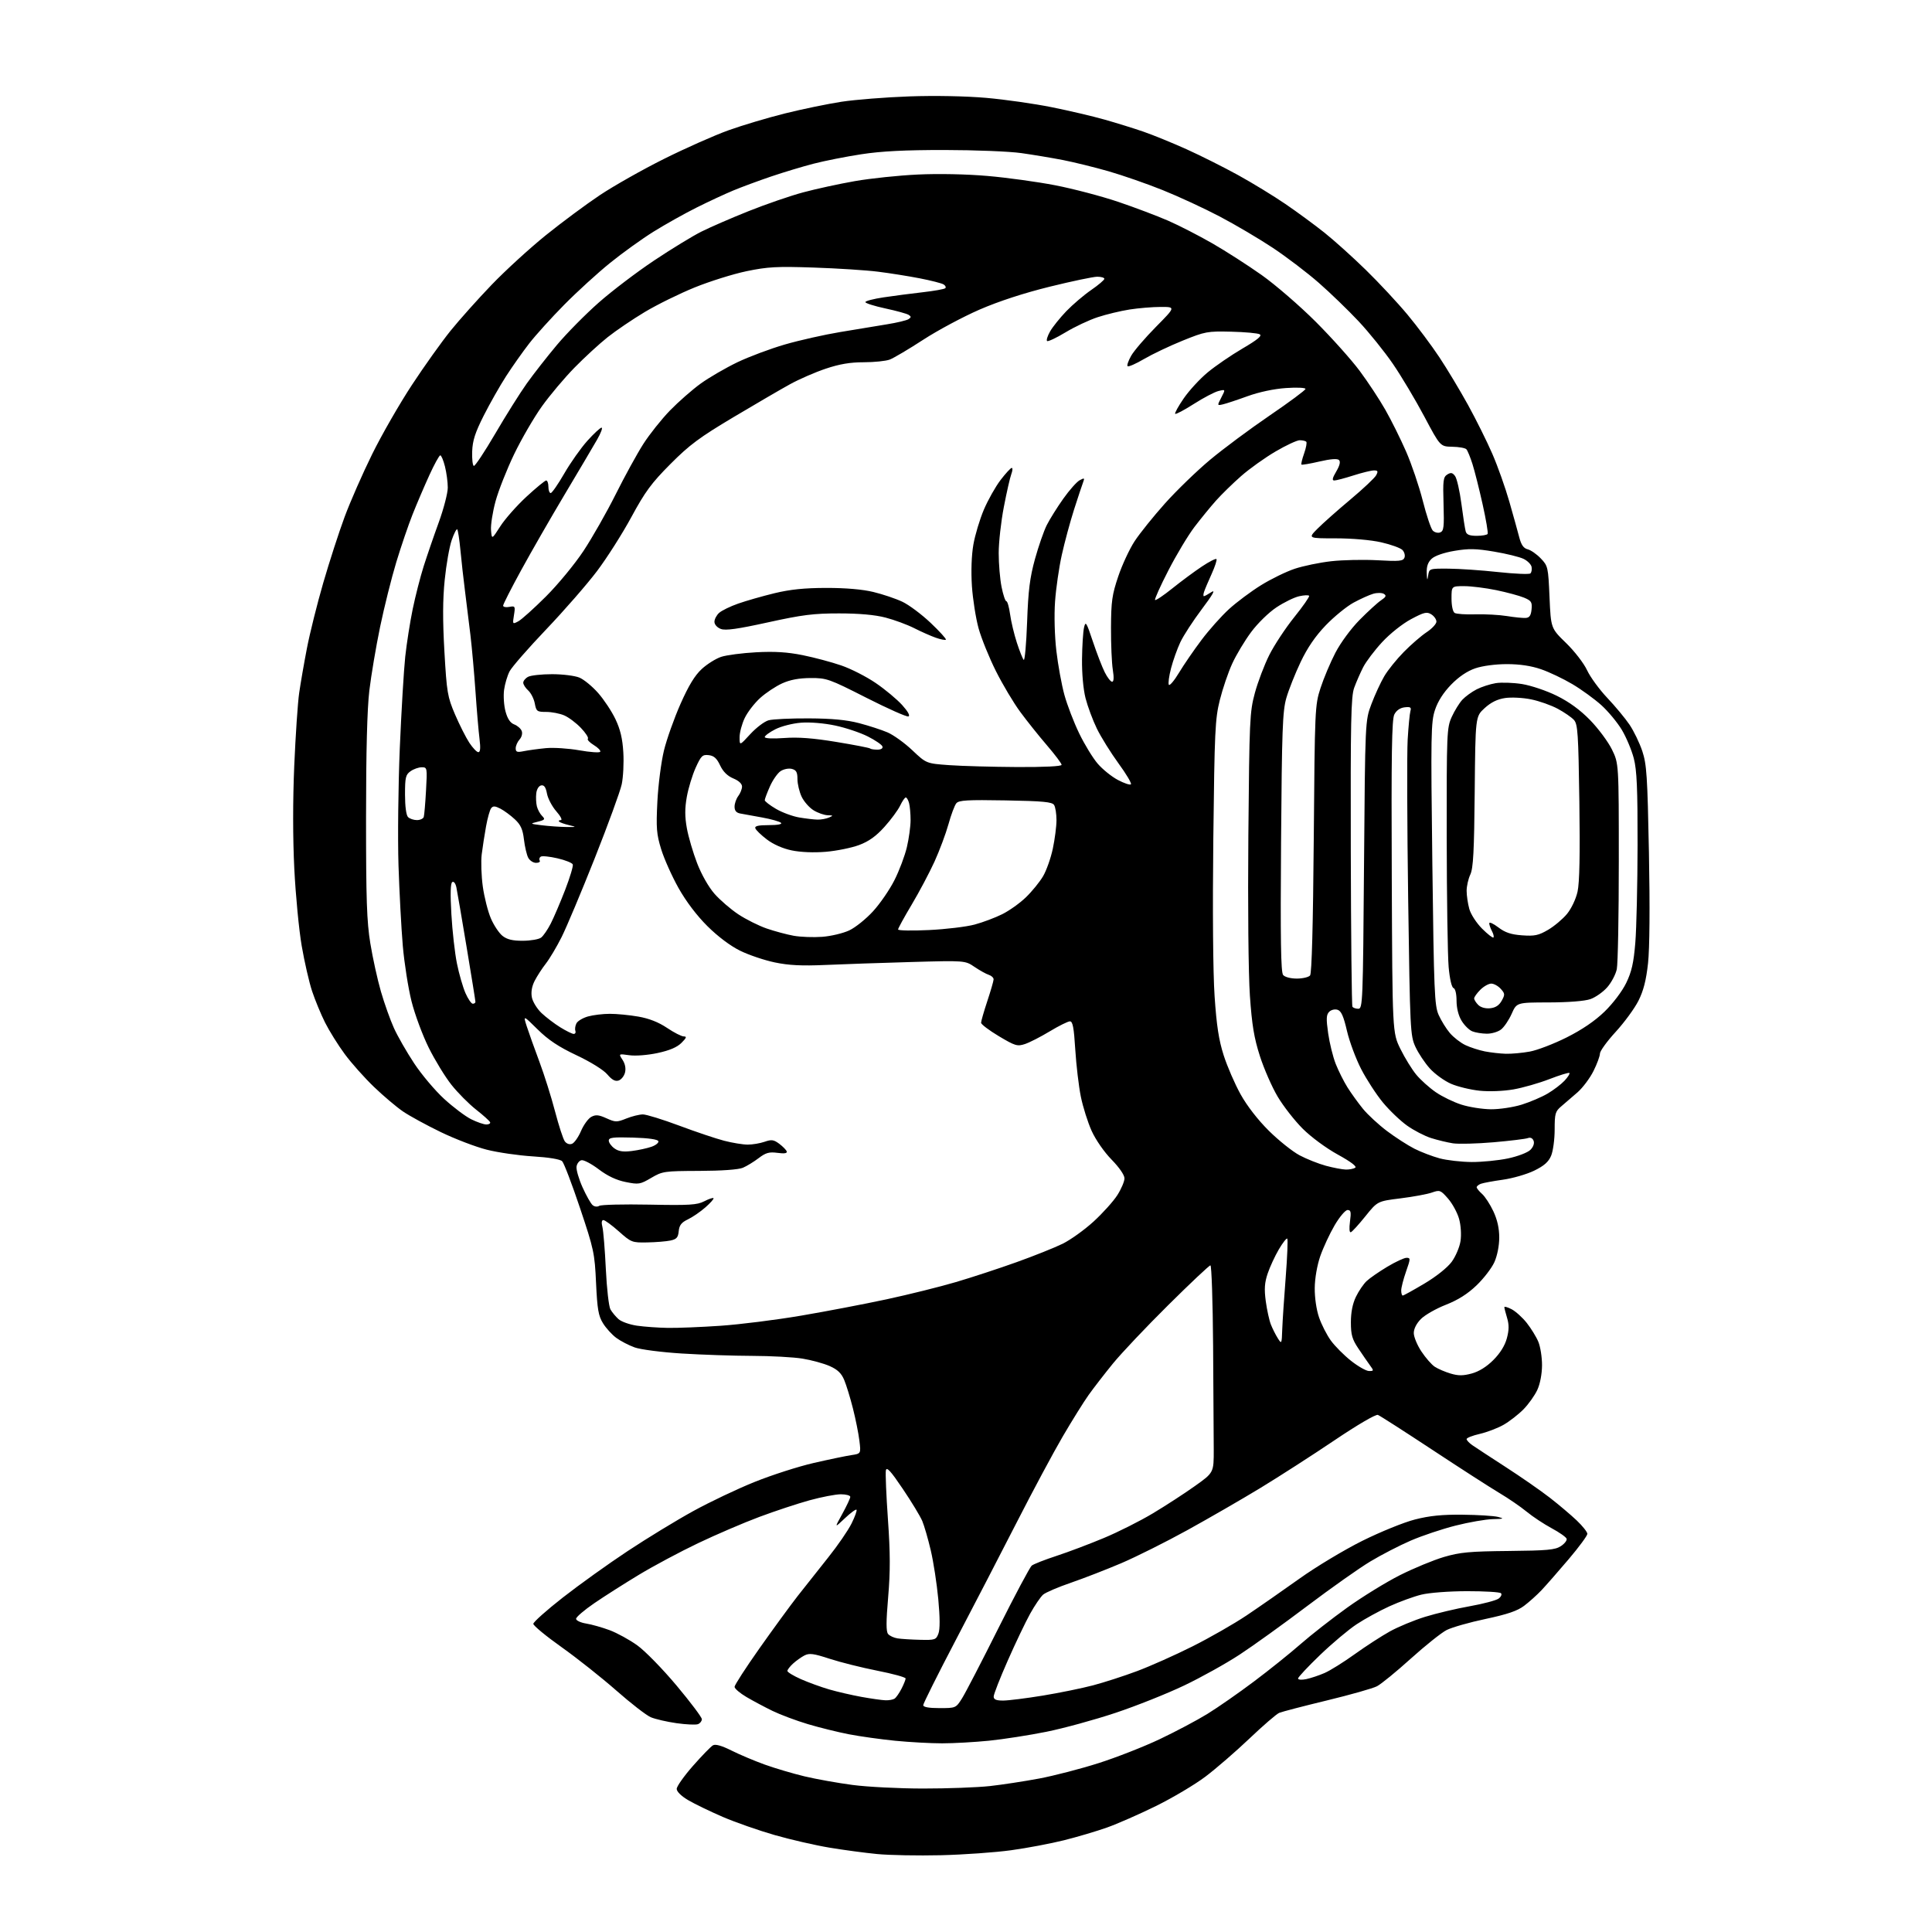 <?xml version="1.0" encoding="UTF-8" standalone="no"?>
<svg 
  version="1.1" 
  xmlns="http://www.w3.org/2000/svg" 
  xmlns:xlink="http://www.w3.org/1999/xlink" 
  xmlns:svg="http://www.w3.org/2000/svg"
  xmlns:rdf="http://www.w3.org/1999/02/22-rdf-syntax-ns#"
  xmlns:cc="http://creativecommons.org/ns#"
  xmlns:dc="http://purl.org/dc/elements/1.1/"
  viewBox="0 0 768 768"
  width="768"
  height="768"
>
<style>svg {background-color: white; }</style>"
<path stroke="none" fill="black" fill-rule="evenodd" d="M374.00,737.48C364.93,737.69 353.53,737.48 348.68,737.01C343.83,736.54 335.28,735.40 329.68,734.46C324.08,733.53 314.31,731.29 307.96,729.47C301.61,727.65 292.33,724.40 287.32,722.25C282.32,720.09 276.15,717.11 273.62,715.62C270.84,713.99 269.00,712.20 269.00,711.11C269.00,710.12 271.91,706.00 275.46,701.97C279.02,697.93 282.60,694.24 283.43,693.78C284.42,693.23 286.91,693.93 290.72,695.84C293.90,697.44 299.88,699.96 304.00,701.45C308.12,702.93 315.26,705.04 319.86,706.14C324.46,707.23 333.01,708.77 338.86,709.54C344.71,710.32 357.38,710.97 367.00,710.97C376.62,710.98 388.55,710.53 393.50,709.99C398.45,709.44 407.30,708.08 413.17,706.98C419.04,705.87 429.61,703.13 436.67,700.88C443.73,698.64 454.67,694.35 460.98,691.36C467.29,688.37 475.84,683.84 479.98,681.29C484.12,678.74 492.45,672.94 498.50,668.39C504.55,663.85 512.88,657.17 517.00,653.55C521.12,649.94 529.45,643.42 535.50,639.08C541.55,634.74 551.00,628.92 556.50,626.15C562.00,623.39 569.88,620.13 574.00,618.92C580.38,617.05 584.22,616.69 599.64,616.54C615.04,616.39 618.19,616.10 620.46,614.62C621.92,613.66 622.96,612.34 622.76,611.69C622.56,611.03 619.88,609.15 616.81,607.50C613.74,605.85 609.26,602.89 606.86,600.91C604.46,598.94 599.58,595.59 596.00,593.47C592.42,591.34 580.43,583.62 569.35,576.31C558.27,569.00 548.54,562.76 547.74,562.45C546.89,562.13 539.70,566.33 530.39,572.60C521.65,578.49 508.43,586.99 501.00,591.51C493.57,596.02 480.52,603.55 472.00,608.25C463.48,612.95 451.65,618.86 445.73,621.39C439.80,623.91 430.80,627.41 425.73,629.15C420.65,630.89 415.68,633.02 414.67,633.88C413.67,634.74 411.34,638.16 409.50,641.47C407.66,644.79 403.64,653.19 400.58,660.15C397.51,667.10 395.00,673.52 395.00,674.40C395.00,675.58 395.98,676.00 398.75,676.00C400.81,676.00 407.90,675.11 414.50,674.03C421.10,672.95 430.10,671.11 434.50,669.95C438.90,668.79 446.77,666.25 452.00,664.29C457.23,662.34 467.12,657.93 474.00,654.48C480.88,651.03 490.55,645.50 495.50,642.18C500.45,638.86 509.90,632.28 516.50,627.57C523.10,622.85 534.35,616.09 541.50,612.53C548.65,608.97 558.07,605.14 562.44,604.03C568.29,602.53 573.29,602.03 581.44,602.12C587.52,602.18 593.85,602.58 595.50,603.00C598.09,603.66 597.80,603.78 593.38,603.88C590.56,603.95 583.90,605.11 578.57,606.46C573.23,607.81 565.23,610.49 560.78,612.42C556.33,614.34 549.10,618.07 544.72,620.71C540.33,623.34 529.04,631.32 519.62,638.43C510.21,645.54 498.13,654.23 492.78,657.73C487.44,661.24 477.54,666.75 470.78,669.98C464.03,673.21 451.73,678.12 443.45,680.88C435.18,683.64 422.80,687.03 415.95,688.41C409.10,689.79 398.84,691.38 393.14,691.96C387.45,692.53 379.06,693.00 374.50,693.00C369.94,693.00 361.55,692.54 355.86,691.98C350.16,691.41 341.90,690.26 337.50,689.41C333.10,688.56 325.73,686.74 321.11,685.36C316.50,683.98 310.20,681.62 307.11,680.12C304.03,678.62 299.36,676.14 296.75,674.60C294.14,673.07 292.00,671.24 292.00,670.54C292.00,669.84 296.45,662.97 301.88,655.27C307.32,647.56 314.18,638.17 317.13,634.39C320.08,630.62 325.54,623.72 329.25,619.08C332.97,614.43 337.13,608.38 338.49,605.64C339.86,602.89 340.75,600.42 340.47,600.14C340.19,599.86 338.10,601.40 335.82,603.56C331.67,607.50 331.67,607.50 334.84,601.77C336.58,598.61 338.00,595.57 338.00,595.02C338.00,594.46 336.31,594.00 334.24,594.00C332.18,594.00 326.56,595.08 321.77,596.40C316.97,597.72 307.98,600.70 301.78,603.02C295.57,605.34 284.65,610.03 277.50,613.44C270.35,616.85 259.77,622.50 254.00,625.99C248.22,629.48 240.24,634.56 236.25,637.29C232.26,640.02 229.00,642.81 229.00,643.50C229.00,644.18 230.80,645.03 232.99,645.38C235.18,645.73 239.40,646.93 242.36,648.03C245.32,649.14 250.25,651.84 253.31,654.04C256.38,656.23 263.41,663.43 268.94,670.03C274.47,676.63 279.00,682.65 279.00,683.41C279.00,684.17 278.30,685.05 277.45,685.38C276.59,685.71 272.75,685.53 268.91,684.99C265.07,684.44 260.48,683.38 258.71,682.63C256.95,681.89 250.78,677.11 245.00,672.02C239.22,666.94 229.44,659.18 223.25,654.78C217.06,650.39 212.00,646.21 212.00,645.50C212.00,644.80 217.29,640.08 223.75,635.03C230.21,629.98 241.80,621.67 249.50,616.58C257.20,611.48 268.93,604.33 275.56,600.69C282.19,597.04 293.18,591.82 299.99,589.09C306.79,586.35 317.34,582.96 323.43,581.56C329.52,580.16 336.25,578.76 338.38,578.44C342.26,577.86 342.26,577.86 341.62,572.68C341.28,569.83 340.12,564.06 339.05,559.86C337.99,555.66 336.43,550.57 335.59,548.57C334.46,545.87 332.95,544.42 329.78,543.02C327.42,541.98 322.57,540.65 318.99,540.07C315.42,539.49 306.43,539.00 299.00,538.98C291.57,538.96 278.98,538.54 271.00,538.04C262.99,537.54 254.61,536.46 252.29,535.62C249.97,534.79 246.68,533.08 244.97,531.82C243.27,530.56 240.89,527.95 239.70,526.01C237.88,523.08 237.43,520.45 236.94,510.00C236.40,498.15 236.06,496.60 230.56,480.20C227.37,470.69 224.18,462.32 223.47,461.61C222.67,460.81 218.18,460.07 211.84,459.68C206.15,459.33 197.90,458.14 193.50,457.02C189.10,455.91 180.87,452.76 175.21,450.02C169.55,447.28 162.80,443.60 160.21,441.83C157.62,440.07 152.42,435.67 148.66,432.06C144.90,428.45 139.66,422.57 137.03,419.00C134.39,415.43 130.88,409.79 129.21,406.47C127.55,403.15 125.23,397.52 124.05,393.97C122.87,390.41 121.02,382.32 119.93,376.00C118.84,369.68 117.52,355.88 116.99,345.35C116.39,333.30 116.38,318.10 116.97,304.35C117.49,292.33 118.36,279.35 118.92,275.50C119.47,271.65 120.86,263.63 122.01,257.68C123.16,251.72 126.08,240.02 128.50,231.68C130.92,223.33 134.74,211.55 136.98,205.50C139.22,199.45 144.16,188.20 147.96,180.50C151.76,172.80 158.87,160.43 163.76,153.00C168.64,145.57 175.54,135.91 179.07,131.52C182.61,127.13 189.98,118.88 195.46,113.18C200.94,107.48 210.62,98.64 216.96,93.52C223.31,88.40 233.00,81.21 238.50,77.54C244.00,73.88 255.47,67.39 264.00,63.14C272.52,58.89 284.04,53.78 289.59,51.79C295.13,49.80 305.26,46.78 312.09,45.08C318.91,43.38 329.00,41.30 334.50,40.45C340.00,39.61 352.15,38.65 361.50,38.32C371.65,37.96 383.94,38.20 392.00,38.90C399.43,39.55 411.12,41.22 418.00,42.60C424.88,43.98 434.32,46.19 439.00,47.52C443.68,48.84 450.65,51.00 454.50,52.33C458.35,53.66 466.07,56.81 471.67,59.33C477.26,61.85 486.48,66.48 492.17,69.61C497.85,72.74 506.32,77.91 511.00,81.11C515.67,84.30 522.65,89.43 526.50,92.50C530.35,95.57 537.75,102.22 542.93,107.29C548.12,112.35 555.57,120.35 559.49,125.06C563.41,129.76 569.13,137.42 572.20,142.06C575.28,146.70 580.39,155.22 583.58,161.00C586.76,166.78 591.11,175.52 593.24,180.44C595.38,185.36 598.41,193.91 599.99,199.44C601.57,204.97 603.35,211.36 603.94,213.64C604.72,216.63 605.65,217.95 607.29,218.36C608.53,218.67 610.88,220.30 612.49,221.99C615.33,224.95 615.44,225.43 615.96,237.40C616.50,249.74 616.50,249.74 622.55,255.62C625.91,258.88 629.62,263.69 630.89,266.43C632.15,269.14 635.77,274.09 638.93,277.43C642.09,280.77 646.07,285.56 647.77,288.08C649.47,290.60 651.75,295.33 652.84,298.58C654.58,303.82 654.89,308.45 655.48,339.00C655.89,360.56 655.76,377.02 655.12,382.90C654.37,389.71 653.32,393.81 651.30,397.83C649.76,400.88 645.69,406.44 642.25,410.19C638.81,413.94 636.00,417.82 636.00,418.81C636.00,419.80 634.85,422.92 633.44,425.74C632.04,428.56 629.19,432.36 627.12,434.19C625.05,436.01 622.15,438.51 620.68,439.74C618.24,441.79 618.00,442.62 618.00,449.03C618.00,452.90 617.37,457.57 616.60,459.41C615.57,461.88 613.81,463.43 609.85,465.36C606.91,466.79 601.30,468.41 597.39,468.96C593.49,469.50 589.55,470.24 588.64,470.58C587.74,470.93 587.00,471.55 587.00,471.95C587.00,472.36 587.96,473.55 589.14,474.60C590.32,475.64 592.34,478.75 593.63,481.50C595.21,484.87 595.98,488.29 595.97,492.00C595.96,495.28 595.17,499.22 594.02,501.77C592.95,504.11 589.77,508.26 586.93,510.97C583.40,514.36 579.58,516.77 574.76,518.66C570.89,520.18 566.44,522.71 564.87,524.29C563.10,526.05 562.00,528.21 562.00,529.91C562.00,531.42 563.36,534.72 565.03,537.23C566.70,539.75 569.09,542.49 570.35,543.31C571.61,544.14 574.43,545.35 576.61,546.00C579.68,546.92 581.58,546.92 585.02,545.99C587.89,545.22 590.95,543.32 593.63,540.63C596.32,537.95 598.22,534.89 598.99,532.02C599.88,528.73 599.91,526.63 599.10,523.92C598.49,521.91 598.00,519.97 598.00,519.61C598.00,519.25 599.30,519.62 600.89,520.44C602.48,521.27 605.19,523.71 606.91,525.88C608.62,528.05 610.70,531.42 611.51,533.38C612.33,535.34 612.99,539.54 612.98,542.72C612.96,546.18 612.22,550.11 611.11,552.50C610.10,554.70 607.63,558.17 605.62,560.22C603.61,562.26 600.06,565.02 597.73,566.36C595.40,567.69 591.14,569.32 588.25,569.99C585.36,570.65 583.00,571.58 583.00,572.05C583.00,572.52 584.01,573.61 585.25,574.47C586.49,575.33 592.45,579.24 598.50,583.15C604.55,587.06 612.42,592.53 616.00,595.30C619.58,598.08 624.41,602.16 626.75,604.38C629.09,606.60 631.00,609.01 631.00,609.73C631.00,610.45 627.67,614.97 623.60,619.77C619.52,624.57 614.68,630.10 612.85,632.05C611.01,634.00 607.86,636.83 605.85,638.34C603.16,640.37 599.15,641.73 590.53,643.56C584.12,644.91 577.15,646.90 575.05,647.97C572.96,649.04 566.55,654.16 560.81,659.33C555.08,664.51 549.03,669.45 547.37,670.31C545.71,671.17 536.74,673.71 527.43,675.96C518.12,678.21 509.60,680.43 508.50,680.89C507.40,681.36 502.07,685.96 496.65,691.12C491.23,696.28 483.35,703.09 479.15,706.26C474.94,709.43 466.10,714.68 459.50,717.93C452.90,721.18 444.12,725.03 440.00,726.49C435.88,727.95 428.23,730.21 423.00,731.52C417.77,732.83 408.32,734.62 402.00,735.49C395.68,736.37 383.07,737.26 374.00,737.48zM373.49,679.00C379.93,679.00 379.99,678.98 382.42,675.13C383.77,673.00 390.25,660.49 396.83,647.33C403.42,634.17 409.41,622.93 410.15,622.34C410.89,621.75 415.32,620.01 420.00,618.48C424.68,616.95 433.14,613.75 438.80,611.38C444.47,609.02 453.25,604.60 458.30,601.57C463.36,598.54 470.88,593.66 475.00,590.72C482.50,585.39 482.50,585.39 482.48,576.19C482.46,571.14 482.35,552.60 482.23,535.00C482.10,517.40 481.62,503.00 481.16,503.00C480.70,503.00 473.15,510.11 464.39,518.80C455.63,527.48 445.73,537.95 442.39,542.05C439.05,546.15 434.72,551.75 432.76,554.50C430.80,557.25 426.17,564.67 422.47,571.00C418.77,577.33 410.57,592.62 404.25,605.00C397.92,617.38 386.95,638.56 379.87,652.07C372.79,665.59 367.00,677.18 367.00,677.82C367.00,678.60 369.18,679.00 373.49,679.00zM352.00,675.89C353.38,675.94 355.00,675.64 355.61,675.23C356.22,674.83 357.46,673.06 358.36,671.30C359.26,669.54 360.00,667.70 360.00,667.22C360.00,666.74 354.94,665.35 348.75,664.13C342.56,662.91 334.04,660.77 329.80,659.39C323.43,657.30 321.71,657.08 319.80,658.06C318.54,658.71 316.49,660.17 315.25,661.30C314.01,662.43 313.00,663.74 313.00,664.23C313.00,664.71 315.43,666.18 318.40,667.50C321.37,668.81 326.41,670.64 329.60,671.57C332.79,672.50 338.57,673.83 342.45,674.54C346.33,675.24 350.62,675.85 352.00,675.89zM519.25,667.48C521.04,667.10 524.30,666.02 526.50,665.06C528.71,664.11 534.11,660.74 538.50,657.58C542.90,654.42 549.20,650.34 552.50,648.51C555.80,646.68 562.10,644.07 566.50,642.71C570.90,641.35 578.87,639.46 584.21,638.51C589.55,637.56 594.73,636.19 595.71,635.47C596.69,634.75 597.12,633.79 596.66,633.33C596.20,632.87 590.13,632.51 583.16,632.52C575.96,632.53 568.13,633.13 565.00,633.90C561.98,634.64 556.26,636.73 552.31,638.53C548.35,640.34 542.50,643.54 539.31,645.65C536.11,647.75 529.56,653.26 524.75,657.88C519.94,662.50 516.00,666.71 516.00,667.22C516.00,667.75 517.41,667.86 519.25,667.48zM365.77,651.85C371.67,651.99 372.11,651.84 373.03,649.41C373.69,647.69 373.67,643.04 372.98,635.66C372.40,629.52 371.06,620.80 369.99,616.28C368.93,611.76 367.41,606.52 366.62,604.63C365.83,602.74 362.34,596.99 358.87,591.85C354.06,584.71 352.47,582.97 352.15,584.50C351.93,585.60 352.30,594.38 352.97,604.00C353.91,617.42 353.93,624.62 353.06,634.85C352.22,644.66 352.21,648.55 353.03,649.54C353.64,650.28 355.35,651.07 356.82,651.29C358.30,651.52 362.32,651.77 365.77,651.85zM544.21,545.00C546.14,545.00 546.16,544.89 544.59,542.75C543.69,541.51 541.61,538.50 539.97,536.05C537.50,532.36 537.00,530.60 537.00,525.62C537.00,521.67 537.68,518.22 539.01,515.48C540.11,513.20 542.03,510.39 543.26,509.24C544.49,508.08 548.17,505.53 551.44,503.57C554.71,501.61 558.16,500.00 559.12,500.00C560.74,500.00 560.72,500.35 558.92,505.48C557.87,508.49 557.00,511.86 557.00,512.98C557.00,514.09 557.28,515.00 557.61,515.00C557.95,515.00 561.82,512.86 566.21,510.25C570.92,507.45 575.36,503.91 577.06,501.61C578.63,499.47 580.22,495.74 580.58,493.32C580.96,490.75 580.72,487.08 580.00,484.49C579.31,482.05 577.35,478.44 575.63,476.47C572.66,473.07 572.34,472.95 569.22,474.05C567.42,474.69 561.81,475.73 556.76,476.36C547.57,477.50 547.57,477.50 542.75,483.50C540.10,486.80 537.50,489.65 536.97,489.83C536.40,490.03 536.27,488.34 536.64,485.58C537.16,481.80 536.99,481.00 535.68,481.00C534.80,481.00 532.52,483.69 530.53,487.08C528.57,490.43 526.01,495.94 524.83,499.33C523.57,503.00 522.67,508.14 522.63,512.00C522.59,515.81 523.29,520.65 524.34,523.68C525.31,526.53 527.43,530.67 529.03,532.88C530.64,535.10 534.25,538.73 537.07,540.96C539.88,543.18 543.09,545.00 544.21,545.00zM509.71,528.47C509.83,525.19 510.45,515.84 511.09,507.71C511.72,499.57 512.00,492.67 511.71,492.38C511.42,492.08 509.91,494.01 508.35,496.66C506.80,499.31 504.81,503.61 503.93,506.21C502.69,509.88 502.51,512.37 503.16,517.23C503.63,520.68 504.54,524.85 505.19,526.50C505.84,528.15 507.08,530.61 507.94,531.97C509.46,534.38 509.51,534.30 509.71,528.47zM265.50,527.86C269.35,527.92 278.80,527.54 286.50,527.01C294.20,526.48 308.60,524.67 318.50,522.98C328.40,521.30 343.70,518.37 352.50,516.48C361.30,514.58 373.68,511.51 380.00,509.64C386.32,507.78 397.16,504.22 404.07,501.74C410.98,499.27 419.23,495.97 422.39,494.42C425.55,492.87 431.11,488.88 434.75,485.55C438.38,482.22 442.63,477.50 444.18,475.05C445.73,472.61 447.00,469.62 447.00,468.41C447.00,467.10 444.91,464.07 441.88,460.97C438.94,457.97 435.57,453.12 433.96,449.58C432.42,446.18 430.49,440.05 429.65,435.95C428.82,431.85 427.83,423.44 427.44,417.25C426.90,408.50 426.43,406.00 425.32,406.00C424.53,406.00 420.93,407.78 417.32,409.96C413.70,412.15 409.25,414.42 407.44,415.02C404.40,416.02 403.55,415.77 397.06,411.90C393.18,409.58 390.00,407.18 390.00,406.56C390.00,405.94 391.11,402.07 392.47,397.96C393.83,393.86 394.96,389.97 394.97,389.32C394.99,388.67 394.13,387.86 393.08,387.52C392.02,387.19 389.46,385.76 387.39,384.36C383.63,381.81 383.63,381.81 362.07,382.42C350.20,382.76 334.88,383.28 328.00,383.59C318.71,384.00 313.57,383.74 308.00,382.58C303.88,381.72 297.67,379.63 294.22,377.93C290.35,376.03 285.37,372.29 281.22,368.17C276.99,363.97 272.73,358.35 269.72,353.00C267.10,348.32 264.00,341.39 262.83,337.59C260.97,331.55 260.79,329.19 261.32,318.59C261.66,311.94 262.84,302.83 263.93,298.34C265.03,293.84 267.99,285.52 270.50,279.84C273.73,272.54 276.21,268.46 278.95,265.95C281.07,263.99 284.54,261.82 286.66,261.11C288.77,260.41 295.04,259.59 300.59,259.29C307.92,258.90 312.97,259.21 319.09,260.44C323.71,261.37 330.64,263.22 334.48,264.55C338.32,265.87 344.48,269.02 348.17,271.55C351.87,274.07 356.57,278.00 358.62,280.26C360.96,282.86 361.88,284.54 361.10,284.80C360.42,285.03 352.89,281.68 344.37,277.36C329.56,269.84 328.60,269.50 322.19,269.53C317.58,269.56 314.06,270.22 310.88,271.67C308.34,272.83 304.42,275.43 302.19,277.45C299.95,279.47 297.19,283.04 296.06,285.38C294.93,287.72 294.00,291.17 294.00,293.04C294.00,296.46 294.00,296.46 298.27,291.80C300.62,289.25 303.88,286.78 305.52,286.33C307.16,285.87 314.35,285.53 321.50,285.57C330.70,285.61 336.55,286.17 341.50,287.46C345.35,288.47 350.43,290.12 352.79,291.13C355.15,292.14 359.59,295.33 362.65,298.23C368.22,303.50 368.22,303.50 377.36,304.16C382.39,304.52 394.49,304.85 404.25,304.91C415.17,304.96 422.00,304.63 422.00,304.03C422.00,303.49 419.38,300.00 416.18,296.28C412.97,292.55 408.20,286.57 405.57,283.00C402.93,279.43 398.59,272.14 395.91,266.81C393.23,261.47 390.13,253.82 389.01,249.81C387.90,245.79 386.70,238.20 386.35,232.95C385.97,227.06 386.19,220.75 386.93,216.49C387.59,212.69 389.47,206.44 391.10,202.60C392.73,198.77 395.72,193.46 397.74,190.81C399.76,188.17 401.76,186.00 402.18,186.00C402.60,186.00 402.53,187.10 402.02,188.44C401.51,189.78 400.17,195.65 399.05,201.49C397.92,207.33 397.00,215.60 397.00,219.88C397.00,224.16 397.51,230.22 398.14,233.33C398.76,236.45 399.62,239.00 400.04,239.00C400.47,239.00 401.13,241.34 401.53,244.21C401.92,247.07 403.13,252.13 404.21,255.46C405.29,258.78 406.52,261.86 406.94,262.31C407.37,262.75 407.97,256.00 408.29,247.31C408.74,234.71 409.38,229.62 411.41,222.25C412.82,217.16 414.93,211.08 416.10,208.75C417.28,206.41 420.23,201.69 422.66,198.26C425.09,194.83 428.03,191.52 429.19,190.90C431.05,189.90 431.22,189.99 430.58,191.63C430.18,192.66 428.56,197.55 426.97,202.50C425.39,207.45 423.18,215.60 422.08,220.60C420.97,225.61 419.76,233.94 419.40,239.13C419.01,244.63 419.23,252.79 419.92,258.73C420.57,264.33 422.01,272.20 423.11,276.21C424.21,280.22 426.85,287.10 428.98,291.50C431.10,295.90 434.42,301.33 436.35,303.57C438.27,305.81 441.88,308.72 444.37,310.04C446.86,311.36 449.19,312.14 449.56,311.78C449.92,311.41 447.70,307.66 444.61,303.44C441.53,299.21 437.66,293.00 436.02,289.63C434.38,286.26 432.36,280.82 431.52,277.54C430.62,274.01 430.05,267.70 430.12,262.04C430.18,256.79 430.54,251.15 430.91,249.50C431.53,246.76 431.84,247.24 434.43,255.00C436.00,259.68 438.12,265.19 439.16,267.25C440.19,269.31 441.51,271.00 442.08,271.00C442.76,271.00 442.86,269.36 442.36,266.25C441.94,263.64 441.61,256.10 441.64,249.50C441.69,239.06 442.06,236.42 444.51,229.15C446.06,224.55 448.99,218.25 451.02,215.15C453.05,212.04 458.49,205.28 463.10,200.12C467.72,194.96 475.77,187.17 481.00,182.80C486.23,178.43 496.89,170.50 504.70,165.18C512.51,159.86 518.92,155.10 518.95,154.61C518.98,154.11 515.53,153.95 511.21,154.25C506.47,154.57 500.52,155.83 495.96,157.48C491.86,158.97 487.44,160.43 486.15,160.73C483.81,161.27 483.81,161.27 485.50,158.00C487.19,154.74 487.19,154.74 484.34,155.44C482.78,155.83 478.39,158.14 474.58,160.57C470.77,163.00 467.44,164.77 467.16,164.50C466.89,164.22 468.42,161.46 470.56,158.35C472.70,155.24 476.96,150.61 480.02,148.07C483.08,145.52 489.32,141.24 493.89,138.56C499.90,135.04 501.80,133.47 500.76,132.89C499.97,132.44 494.86,131.98 489.41,131.85C479.99,131.62 479.04,131.80 470.15,135.40C465.00,137.48 458.11,140.76 454.82,142.68C451.54,144.61 448.58,145.91 448.24,145.57C447.90,145.24 448.55,143.36 449.67,141.40C450.79,139.44 455.22,134.27 459.52,129.92C467.34,122.00 467.34,122.00 461.42,122.01C458.16,122.01 452.57,122.48 449.00,123.04C445.43,123.60 439.74,124.97 436.37,126.08C432.99,127.18 427.22,129.90 423.53,132.13C419.85,134.35 416.56,135.89 416.22,135.55C415.88,135.21 416.43,133.49 417.44,131.72C418.45,129.95 421.35,126.34 423.88,123.70C426.42,121.07 430.86,117.28 433.75,115.29C436.64,113.30 439.00,111.29 439.00,110.83C439.00,110.38 437.73,110.00 436.18,110.00C434.62,110.00 426.15,111.78 417.34,113.95C407.04,116.49 397.07,119.74 389.41,123.06C382.86,125.91 372.77,131.30 367.00,135.05C361.23,138.81 355.23,142.35 353.68,142.94C352.14,143.52 347.49,144.00 343.36,144.00C337.96,144.00 333.71,144.72 328.24,146.56C324.05,147.96 317.67,150.74 314.06,152.73C310.45,154.71 300.30,160.63 291.50,165.87C278.05,173.89 274.07,176.85 266.50,184.46C258.96,192.03 256.44,195.46 251.00,205.50C247.43,212.10 241.28,221.77 237.34,227.00C233.40,232.22 224.32,242.64 217.16,250.15C210.01,257.65 203.44,265.18 202.56,266.88C201.68,268.58 200.70,271.89 200.38,274.24C200.06,276.60 200.31,280.45 200.95,282.80C201.74,285.74 202.83,287.36 204.41,287.97C205.69,288.45 207.02,289.62 207.39,290.57C207.77,291.55 207.40,293.01 206.52,293.97C205.69,294.90 205.00,296.47 205.00,297.45C205.00,298.95 205.55,299.14 208.25,298.59C210.04,298.23 213.97,297.69 217.00,297.40C220.03,297.11 226.01,297.50 230.30,298.26C234.59,299.02 238.32,299.28 238.60,298.84C238.87,298.39 237.73,297.20 236.05,296.18C234.38,295.16 233.31,294.02 233.69,293.65C234.06,293.28 232.82,291.35 230.93,289.37C229.04,287.38 226.05,285.14 224.28,284.38C222.51,283.62 219.30,283.00 217.14,283.00C213.48,283.00 213.18,282.78 212.59,279.64C212.24,277.79 211.07,275.47 209.98,274.48C208.89,273.50 208.00,272.10 208.00,271.38C208.00,270.66 208.87,269.60 209.93,269.04C211.00,268.47 215.29,268.00 219.47,268.00C223.65,268.00 228.53,268.61 230.33,269.36C232.12,270.11 235.48,272.87 237.78,275.49C240.09,278.11 243.18,282.78 244.65,285.88C246.58,289.93 247.46,293.62 247.78,299.08C248.03,303.25 247.74,308.97 247.14,311.79C246.53,314.61 241.70,327.84 236.40,341.21C231.10,354.57 225.18,368.65 223.25,372.50C221.32,376.35 218.51,381.07 217.01,383.00C215.50,384.93 213.50,388.02 212.55,389.87C211.42,392.07 211.03,394.35 211.42,396.44C211.75,398.19 213.48,401.01 215.26,402.70C217.04,404.38 220.40,406.94 222.73,408.38C225.06,409.82 227.46,411.00 228.06,411.00C228.67,411.00 228.96,410.44 228.72,409.75C228.47,409.06 228.66,407.73 229.15,406.79C229.63,405.86 231.71,404.62 233.76,404.05C235.82,403.48 239.71,403.01 242.42,403.01C245.12,403.00 250.22,403.50 253.74,404.11C258.04,404.86 261.79,406.34 265.17,408.61C267.94,410.48 270.93,412.00 271.83,412.00C273.09,412.00 272.88,412.57 270.90,414.55C269.16,416.30 266.16,417.57 261.43,418.59C257.45,419.44 252.66,419.82 250.18,419.47C245.86,418.86 245.86,418.86 247.48,421.32C248.50,422.89 248.86,424.72 248.45,426.36C248.09,427.77 246.94,429.20 245.89,429.53C244.55,429.96 243.24,429.25 241.43,427.11C239.94,425.33 234.87,422.17 229.19,419.49C222.05,416.12 217.98,413.41 213.72,409.21C207.95,403.51 207.95,403.51 209.40,408.01C210.20,410.48 212.45,416.77 214.40,422.00C216.36,427.23 219.16,436.12 220.63,441.77C222.11,447.42 223.85,452.78 224.51,453.69C225.23,454.67 226.38,455.07 227.38,454.68C228.30,454.33 229.91,452.04 230.96,449.59C232.01,447.14 233.85,444.61 235.05,443.97C236.80,443.03 237.99,443.14 241.07,444.53C244.64,446.14 245.18,446.15 248.97,444.63C251.21,443.73 254.17,443.00 255.56,443.00C256.94,443.00 263.45,445.01 270.03,447.47C276.60,449.93 284.63,452.63 287.88,453.47C291.13,454.31 295.34,455.00 297.25,455.00C299.15,455.00 302.16,454.49 303.94,453.87C306.70,452.91 307.56,453.03 309.78,454.68C311.20,455.75 312.54,457.12 312.74,457.72C312.99,458.46 311.77,458.65 309.07,458.28C305.75,457.84 304.42,458.21 301.58,460.37C299.69,461.81 296.87,463.54 295.32,464.20C293.58,464.94 286.92,465.42 278.00,465.45C264.05,465.50 263.32,465.60 258.85,468.24C254.46,470.82 253.88,470.91 248.71,469.87C245.02,469.13 241.52,467.48 238.02,464.83C235.16,462.66 232.07,461.03 231.16,461.20C230.25,461.38 229.36,462.52 229.18,463.74C229.01,464.96 230.08,468.66 231.56,471.96C233.05,475.27 234.86,478.47 235.59,479.07C236.35,479.70 237.46,479.82 238.21,479.34C238.92,478.88 247.86,478.66 258.08,478.86C274.03,479.18 277.12,478.99 279.92,477.54C281.72,476.61 283.38,476.05 283.63,476.29C283.87,476.54 282.42,478.18 280.42,479.94C278.41,481.70 275.27,483.86 273.43,484.73C270.88,485.95 270.03,487.04 269.80,489.41C269.56,491.93 268.95,492.61 266.50,493.13C264.85,493.48 260.70,493.82 257.28,493.88C251.27,494.00 250.90,493.86 246.00,489.50C243.21,487.02 240.45,485.00 239.85,485.00C239.17,485.00 239.02,486.01 239.47,487.75C239.85,489.26 240.46,496.80 240.83,504.50C241.20,512.20 242.02,519.41 242.66,520.51C243.29,521.62 244.73,523.35 245.85,524.36C246.97,525.38 250.27,526.55 253.19,526.98C256.11,527.40 261.65,527.80 265.50,527.86zM535.00,464.92C536.38,464.95 538.05,464.62 538.71,464.20C539.49,463.71 536.99,461.82 531.80,458.96C527.14,456.40 521.19,452.01 517.83,448.66C514.62,445.45 510.15,439.73 507.90,435.94C505.65,432.16 502.47,424.91 500.84,419.85C498.50,412.54 497.67,407.54 496.85,395.74C496.26,387.19 496.00,360.10 496.24,332.17C496.64,286.16 496.78,283.06 498.82,275.50C500.01,271.10 502.60,264.28 504.58,260.34C506.56,256.41 511.01,249.66 514.48,245.34C517.95,241.03 520.61,237.21 520.40,236.85C520.19,236.50 518.40,236.57 516.42,237.02C514.45,237.46 510.39,239.45 507.40,241.44C504.35,243.46 499.93,247.78 497.34,251.27C494.79,254.70 491.42,260.32 489.84,263.77C488.25,267.22 486.03,273.75 484.90,278.27C483.02,285.80 482.80,290.49 482.31,333.50C481.99,361.77 482.19,386.68 482.82,396.00C483.61,407.73 484.49,413.44 486.43,419.50C487.84,423.90 490.86,430.88 493.15,435.00C495.72,439.62 500.04,445.19 504.41,449.52C508.31,453.38 513.80,457.76 516.60,459.25C519.41,460.74 524.14,462.62 527.10,463.42C530.07,464.22 533.62,464.89 535.00,464.92zM585.00,461.92C589.12,461.94 595.63,461.30 599.46,460.49C603.35,459.67 607.28,458.16 608.35,457.09C609.52,455.92 610.02,454.50 609.63,453.48C609.23,452.44 608.37,452.03 607.39,452.40C606.51,452.74 600.36,453.49 593.71,454.07C587.07,454.64 579.80,454.83 577.57,454.49C575.33,454.14 571.42,453.20 568.87,452.39C566.32,451.58 562.05,449.37 559.37,447.47C556.69,445.57 552.35,441.43 549.73,438.26C547.11,435.09 543.23,429.12 541.10,425.00C538.97,420.88 536.42,414.02 535.43,409.76C534.08,403.94 533.16,401.87 531.71,401.41C530.62,401.06 529.16,401.41 528.37,402.21C527.22,403.36 527.14,404.94 527.96,410.74C528.52,414.65 529.87,420.13 530.97,422.92C532.07,425.70 534.17,429.90 535.64,432.24C537.11,434.58 539.88,438.42 541.79,440.77C543.70,443.11 548.01,447.09 551.37,449.62C554.72,452.14 559.62,455.29 562.25,456.63C564.88,457.96 569.39,459.68 572.26,460.46C575.14,461.23 580.88,461.89 585.00,461.92zM251.17,457.54C253.74,457.22 257.24,456.46 258.96,455.86C260.68,455.26 261.92,454.26 261.71,453.64C261.48,452.92 257.77,452.39 251.67,452.21C243.67,451.98 242.00,452.18 242.00,453.41C242.00,454.22 243.01,455.62 244.25,456.51C245.91,457.70 247.73,457.97 251.17,457.54zM193.33,447.00C194.34,447.00 195.02,446.60 194.83,446.11C194.65,445.62 192.13,443.35 189.24,441.08C186.35,438.80 181.94,434.36 179.45,431.22C176.95,428.07 172.90,421.45 170.44,416.50C167.98,411.55 164.89,403.23 163.58,398.00C162.27,392.77 160.72,382.88 160.12,376.00C159.53,369.12 158.76,354.73 158.41,344.00C158.07,333.27 158.30,312.35 158.92,297.50C159.55,282.65 160.53,266.23 161.09,261.00C161.66,255.78 162.99,247.29 164.05,242.15C165.11,237.01 167.07,229.36 168.40,225.15C169.74,220.94 172.44,213.06 174.42,207.63C176.39,202.20 178.00,195.99 178.00,193.82C178.00,191.66 177.50,187.89 176.88,185.44C176.27,183.00 175.43,181.00 175.02,181.00C174.61,181.00 172.66,184.54 170.68,188.88C168.70,193.21 165.70,200.22 164.02,204.45C162.34,208.68 159.41,217.26 157.52,223.50C155.63,229.75 152.74,241.30 151.10,249.18C149.47,257.05 147.54,268.45 146.82,274.50C145.95,281.81 145.51,298.74 145.51,325.00C145.50,357.52 145.80,366.36 147.21,375.00C148.15,380.77 150.05,389.39 151.42,394.14C152.80,398.90 155.12,405.42 156.58,408.64C158.03,411.86 161.65,418.18 164.62,422.67C167.59,427.17 172.97,433.55 176.58,436.85C180.18,440.15 185.02,443.79 187.32,444.93C189.62,446.07 192.32,447.00 193.33,447.00zM592.66,440.95C596.05,440.98 601.55,440.15 604.88,439.12C608.20,438.08 612.86,436.10 615.21,434.71C617.57,433.32 620.59,431.02 621.92,429.60C623.25,428.17 624.13,426.79 623.87,426.53C623.61,426.27 620.03,427.37 615.92,428.96C611.81,430.56 605.37,432.40 601.60,433.06C597.59,433.75 592.03,433.97 588.20,433.58C584.60,433.21 579.49,431.98 576.84,430.84C574.19,429.69 570.39,426.96 568.40,424.75C566.40,422.55 563.82,418.66 562.65,416.12C560.61,411.67 560.51,409.54 559.77,357.50C559.35,327.80 559.26,299.23 559.57,294.00C559.88,288.77 560.37,283.68 560.66,282.67C561.09,281.17 560.69,280.91 558.36,281.17C556.57,281.38 555.08,282.41 554.27,284.00C553.26,285.97 553.04,299.74 553.25,348.50C553.50,410.50 553.50,410.50 556.70,417.00C558.46,420.57 561.31,425.19 563.03,427.25C564.75,429.32 568.22,432.43 570.74,434.16C573.26,435.90 577.83,438.12 580.91,439.10C583.98,440.09 589.27,440.92 592.66,440.95zM598.61,418.89C600.88,418.95 605.15,418.56 608.11,418.02C611.08,417.48 617.67,414.95 622.76,412.40C628.90,409.32 633.99,405.85 637.84,402.13C641.19,398.87 644.82,394.08 646.43,390.77C648.60,386.30 649.40,382.80 650.06,374.77C650.53,369.12 650.93,351.66 650.96,335.96C650.99,313.38 650.68,306.18 649.46,301.46C648.61,298.18 646.47,293.09 644.71,290.14C642.94,287.19 639.28,282.78 636.58,280.33C633.87,277.89 628.69,274.12 625.07,271.97C621.45,269.82 615.83,267.14 612.58,266.03C608.66,264.68 604.12,264.00 599.02,264.00C594.48,264.00 589.36,264.68 586.44,265.67C583.23,266.77 579.91,269.01 576.85,272.15C573.79,275.30 571.57,278.76 570.43,282.21C568.82,287.07 568.74,291.73 569.38,343.43C570.01,394.26 570.24,399.76 571.88,403.44C572.87,405.67 574.87,408.91 576.33,410.63C577.79,412.35 580.56,414.51 582.51,415.44C584.45,416.36 587.94,417.49 590.27,417.95C592.60,418.40 596.35,418.83 598.61,418.89zM591.00,410.91C589.08,410.89 586.49,410.47 585.26,409.97C584.02,409.48 582.11,407.59 581.01,405.78C579.76,403.74 579.01,400.74 579.00,397.83C579.00,395.08 578.51,393.00 577.79,392.76C577.07,392.52 576.29,389.17 575.86,384.43C575.47,380.07 575.12,356.93 575.09,333.00C575.05,291.30 575.13,289.31 577.08,285.00C578.21,282.52 580.11,279.44 581.31,278.15C582.52,276.86 585.08,275.00 587.00,274.02C588.92,273.04 592.32,271.94 594.55,271.57C596.78,271.20 601.50,271.36 605.05,271.92C608.62,272.50 614.78,274.57 618.84,276.58C623.77,279.01 628.13,282.19 632.10,286.26C635.35,289.60 639.25,294.84 640.76,297.91C643.50,303.50 643.50,303.50 643.50,342.50C643.50,363.95 643.14,383.20 642.70,385.27C642.26,387.35 640.55,390.58 638.90,392.46C637.25,394.34 634.24,396.46 632.20,397.17C629.95,397.95 623.50,398.46 615.70,398.48C602.91,398.50 602.91,398.50 600.91,403.00C599.81,405.48 597.92,408.28 596.70,409.23C595.49,410.18 592.92,410.94 591.00,410.91zM539.95,401.00C541.70,401.00 541.80,398.40 542.22,343.75C542.67,286.50 542.67,286.50 545.16,279.88C546.53,276.24 548.82,271.28 550.24,268.86C551.65,266.44 555.16,262.08 558.03,259.17C560.89,256.25 564.98,252.72 567.12,251.30C569.25,249.89 571.00,248.00 571.00,247.11C571.00,246.21 570.08,244.91 568.96,244.21C567.19,243.10 566.10,243.36 560.91,246.13C557.50,247.95 552.56,251.87 549.44,255.24C546.43,258.49 543.03,262.99 541.88,265.23C540.74,267.47 539.13,271.15 538.31,273.40C537.04,276.89 536.84,286.62 536.96,338.43C537.04,371.94 537.33,399.73 537.61,400.18C537.89,400.63 538.94,401.00 539.95,401.00zM592.34,400.80C594.48,400.59 595.90,399.67 596.94,397.82C598.30,395.37 598.27,394.96 596.56,393.07C595.53,391.93 593.84,391.00 592.80,391.00C591.76,391.00 589.80,392.10 588.45,393.45C587.10,394.80 586.00,396.35 586.00,396.88C586.00,397.42 586.73,398.59 587.63,399.48C588.61,400.46 590.48,400.99 592.34,400.80zM187.94,399.00C188.52,399.00 189.00,398.66 188.99,398.25C188.99,397.84 187.42,388.05 185.49,376.50C183.57,364.95 181.74,354.26 181.42,352.74C181.09,351.16 180.39,350.26 179.79,350.63C179.08,351.07 178.96,355.28 179.43,363.39C179.81,370.05 180.80,378.88 181.64,383.00C182.47,387.12 184.00,392.41 185.02,394.75C186.05,397.09 187.36,399.00 187.94,399.00zM515.50,389.00C517.84,389.00 520.22,388.44 520.78,387.75C521.45,386.94 521.96,367.75 522.24,333.50C522.65,281.70 522.71,280.34 524.93,273.50C526.18,269.65 528.83,263.35 530.83,259.50C532.92,255.48 537.02,249.90 540.48,246.40C543.79,243.05 547.62,239.55 549.00,238.62C550.97,237.30 551.21,236.76 550.12,236.08C549.35,235.61 547.46,235.58 545.89,236.03C544.33,236.48 540.80,238.07 538.04,239.57C535.28,241.08 530.32,245.13 527.00,248.58C522.88,252.87 519.73,257.47 517.02,263.17C514.84,267.75 512.28,274.20 511.33,277.50C509.84,282.73 509.57,290.06 509.24,334.82C508.96,373.44 509.16,386.49 510.06,387.57C510.75,388.40 513.03,389.00 515.50,389.00zM207.88,373.97C210.97,373.95 214.22,373.39 215.10,372.71C215.99,372.04 217.72,369.52 218.95,367.10C220.18,364.68 222.75,358.67 224.66,353.73C226.56,348.80 227.93,344.25 227.69,343.63C227.45,343.01 224.72,341.91 221.62,341.20C218.52,340.48 215.53,340.17 214.97,340.52C214.42,340.86 214.23,341.56 214.54,342.07C214.86,342.58 214.21,343.00 213.09,343.00C211.98,343.00 210.58,342.09 209.98,340.97C209.39,339.86 208.62,336.59 208.28,333.72C207.80,329.66 207.00,327.87 204.66,325.69C203.00,324.14 200.42,322.24 198.93,321.46C196.79,320.36 195.99,320.32 195.24,321.28C194.72,321.95 193.80,325.20 193.21,328.50C192.61,331.80 191.84,336.80 191.49,339.60C191.14,342.41 191.34,348.17 191.92,352.41C192.51,356.65 193.96,362.36 195.14,365.10C196.31,367.83 198.40,370.96 199.77,372.04C201.60,373.47 203.78,373.99 207.88,373.97zM326.84,372.40C330.33,372.14 335.16,370.99 337.59,369.85C340.02,368.71 344.28,365.29 347.06,362.24C349.85,359.19 353.68,353.62 355.57,349.85C357.47,346.09 359.69,340.19 360.50,336.75C361.31,333.31 361.97,328.48 361.97,326.00C361.97,323.52 361.70,320.49 361.37,319.25C361.04,318.01 360.45,317.00 360.07,317.00C359.68,317.00 358.67,318.46 357.82,320.25C356.96,322.04 354.16,325.84 351.59,328.69C348.25,332.41 345.37,334.47 341.49,335.92C338.51,337.03 332.56,338.24 328.28,338.60C323.50,339.00 318.27,338.78 314.73,338.05C311.15,337.31 307.38,335.64 304.81,333.67C302.52,331.93 300.47,329.94 300.25,329.25C299.95,328.35 301.44,328.00 305.62,328.00C309.17,328.00 311.03,327.64 310.45,327.08C309.93,326.57 306.57,325.62 303.00,324.97C299.43,324.32 295.49,323.60 294.25,323.38C292.69,323.09 292.00,322.26 292.00,320.67C292.00,319.41 292.66,317.51 293.47,316.44C294.28,315.37 294.95,313.69 294.97,312.70C294.99,311.57 293.69,310.35 291.50,309.44C289.16,308.46 287.43,306.74 286.25,304.24C284.94,301.44 283.80,300.42 281.72,300.18C279.24,299.90 278.70,300.42 276.54,305.18C275.22,308.11 273.63,313.31 273.02,316.75C272.20,321.36 272.21,324.64 273.04,329.25C273.66,332.69 275.50,338.94 277.12,343.15C278.85,347.64 281.70,352.65 284.03,355.30C286.21,357.78 290.47,361.45 293.50,363.46C296.53,365.46 301.59,368.00 304.75,369.09C307.91,370.18 312.75,371.48 315.50,371.98C318.25,372.47 323.35,372.66 326.84,372.40zM593.66,372.67C593.94,372.40 593.68,371.26 593.08,370.15C592.49,369.04 592.00,367.63 592.00,367.01C592.00,366.40 593.62,367.13 595.60,368.64C598.32,370.71 600.63,371.49 605.06,371.81C610.04,372.17 611.60,371.84 615.39,369.62C617.84,368.18 621.22,365.34 622.90,363.31C624.64,361.19 626.44,357.41 627.10,354.45C627.89,350.92 628.12,339.68 627.82,318.69C627.43,291.57 627.19,287.87 625.67,286.19C624.73,285.15 621.83,283.15 619.23,281.75C616.63,280.35 611.86,278.66 608.63,278.01C605.38,277.34 600.76,277.11 598.28,277.48C595.21,277.94 592.66,279.20 590.15,281.50C586.50,284.84 586.50,284.84 586.22,314.67C586.00,338.42 585.65,345.14 584.47,347.65C583.66,349.38 583.00,352.31 583.01,354.15C583.01,355.99 583.49,359.22 584.07,361.31C584.66,363.44 586.91,366.91 589.15,369.15C591.36,371.36 593.39,372.94 593.66,372.67zM369.25,369.71C375.99,369.39 384.16,368.41 387.42,367.53C390.67,366.66 395.62,364.80 398.42,363.40C401.21,362.01 405.45,358.99 407.83,356.68C410.21,354.38 413.26,350.64 414.61,348.36C415.96,346.09 417.71,341.14 418.51,337.36C419.31,333.59 419.97,328.48 419.97,326.00C419.97,323.52 419.54,320.82 419.02,320.00C418.25,318.78 414.70,318.44 399.72,318.17C384.51,317.90 381.16,318.10 380.15,319.32C379.48,320.13 378.07,323.87 377.03,327.64C375.98,331.41 373.48,338.10 371.48,342.50C369.47,346.90 365.40,354.59 362.42,359.59C359.44,364.58 357.00,369.04 357.00,369.48C357.00,369.93 362.51,370.03 369.25,369.71zM225.00,328.74C229.27,328.79 229.33,328.76 226.20,328.01C224.38,327.58 222.62,326.95 222.28,326.62C221.94,326.28 222.24,326.00 222.94,326.00C223.64,326.00 222.83,324.43 221.15,322.52C219.47,320.61 217.80,317.44 217.43,315.47C216.95,312.91 216.30,311.99 215.13,312.21C214.18,312.39 213.36,313.71 213.17,315.38C212.99,316.95 213.10,319.28 213.42,320.55C213.74,321.82 214.67,323.53 215.49,324.35C216.82,325.67 216.62,325.94 213.74,326.65C210.56,327.44 210.59,327.46 215.50,328.07C218.25,328.41 222.53,328.71 225.00,328.74zM165.73,326.00C167.01,326.00 168.24,325.44 168.45,324.75C168.66,324.06 169.07,319.34 169.35,314.25C169.86,305.21 169.82,305.00 167.66,305.00C166.44,305.00 164.44,305.70 163.22,306.56C161.25,307.94 161.00,308.99 161.00,315.86C161.00,320.55 161.47,324.07 162.20,324.80C162.86,325.46 164.45,326.00 165.73,326.00zM325.00,325.81C326.38,325.84 328.40,325.47 329.50,325.00C331.33,324.21 331.29,324.13 329.00,324.07C327.62,324.03 325.11,323.15 323.42,322.11C321.73,321.08 319.59,318.65 318.67,316.72C317.75,314.78 317.00,311.63 317.00,309.72C317.00,306.96 316.54,306.11 314.77,305.65C313.54,305.33 311.55,305.72 310.32,306.52C309.10,307.32 307.18,310.07 306.05,312.62C304.92,315.17 304.00,317.63 304.00,318.08C304.00,318.54 306.01,320.10 308.47,321.54C310.93,322.98 315.10,324.52 317.72,324.96C320.35,325.40 323.62,325.79 325.00,325.81zM190.15,299.00C190.93,299.00 191.07,297.37 190.62,293.75C190.25,290.86 189.53,282.43 189.02,275.00C188.50,267.57 187.60,257.45 187.01,252.50C186.42,247.55 185.45,239.68 184.85,235.00C184.25,230.32 183.43,223.00 183.03,218.73C182.62,214.46 182.05,210.72 181.76,210.43C181.47,210.13 180.48,212.05 179.56,214.70C178.64,217.34 177.39,224.45 176.78,230.50C175.98,238.33 175.95,246.55 176.66,259.00C177.60,275.33 177.89,277.00 180.88,284.00C182.65,288.12 185.21,293.19 186.56,295.25C187.92,297.31 189.53,299.00 190.15,299.00zM348.75,298.00C350.22,298.00 351.02,297.51 350.79,296.75C350.59,296.06 347.96,294.26 344.96,292.75C341.96,291.23 336.12,289.28 332.00,288.41C327.63,287.48 321.98,287.01 318.47,287.28C315.11,287.53 310.57,288.69 308.22,289.89C305.90,291.07 304.00,292.47 304.00,292.99C304.00,293.55 307.13,293.71 311.75,293.37C317.27,292.96 323.22,293.41 332.44,294.93C339.56,296.10 345.60,297.27 345.86,297.53C346.12,297.79 347.42,298.00 348.75,298.00zM468.68,267.41C470.59,264.24 474.61,258.39 477.62,254.39C480.62,250.39 485.54,244.88 488.55,242.13C491.56,239.38 497.28,235.11 501.26,232.64C505.24,230.17 511.27,227.23 514.65,226.10C518.04,224.97 524.56,223.62 529.15,223.10C533.74,222.58 542.04,222.41 547.59,222.71C556.27,223.20 557.77,223.05 558.30,221.67C558.64,220.78 558.26,219.41 557.47,218.61C556.67,217.82 552.89,216.45 549.06,215.58C544.97,214.65 537.53,214.00 531.02,214.00C519.93,214.00 519.93,214.00 523.71,210.18C525.80,208.08 531.66,202.87 536.75,198.61C541.84,194.35 546.47,189.99 547.04,188.93C547.89,187.34 547.74,187.00 546.17,187.00C545.12,187.00 541.44,187.90 538.00,189.00C534.56,190.10 531.14,191.00 530.40,191.00C529.43,191.00 529.64,190.03 531.17,187.44C532.56,185.08 532.94,183.54 532.28,182.88C531.63,182.23 528.99,182.42 524.50,183.46C520.76,184.33 517.54,184.88 517.34,184.68C517.14,184.48 517.62,182.48 518.41,180.25C519.20,178.01 519.58,175.92 519.26,175.59C518.93,175.27 517.77,175.00 516.67,175.00C515.57,175.00 511.24,177.01 507.04,179.48C502.84,181.94 496.70,186.32 493.39,189.23C490.09,192.13 485.58,196.53 483.38,199.00C481.18,201.47 477.32,206.20 474.80,209.50C472.29,212.80 467.63,220.56 464.45,226.75C461.26,232.93 458.89,238.22 459.16,238.50C459.44,238.78 462.56,236.68 466.08,233.85C469.61,231.02 474.87,227.12 477.77,225.20C480.66,223.27 483.27,221.94 483.56,222.23C483.85,222.52 482.99,225.17 481.65,228.13C480.31,231.08 478.95,234.29 478.64,235.25C478.32,236.21 478.29,237.00 478.57,237.00C478.84,237.00 480.20,236.26 481.59,235.35C483.30,234.23 482.06,236.42 477.78,242.10C474.30,246.72 470.44,252.65 469.20,255.29C467.97,257.92 466.30,262.59 465.50,265.67C464.70,268.74 464.31,271.69 464.63,272.21C464.95,272.73 466.78,270.57 468.68,267.41zM376.00,254.28C375.73,254.54 373.91,254.19 371.97,253.50C370.03,252.82 366.17,251.11 363.40,249.70C360.63,248.30 355.49,246.40 351.98,245.49C347.77,244.40 341.50,243.84 333.55,243.84C323.43,243.83 318.90,244.40 305.27,247.40C293.06,250.08 288.41,250.73 286.52,250.01C285.07,249.45 284.00,248.26 284.00,247.18C284.00,246.15 284.84,244.55 285.86,243.63C286.88,242.71 290.29,241.04 293.44,239.94C296.60,238.83 303.07,236.98 307.84,235.82C314.14,234.30 319.77,233.72 328.50,233.71C336.21,233.70 342.90,234.28 347.21,235.33C350.90,236.22 356.06,237.96 358.67,239.19C361.29,240.42 366.37,244.21 369.96,247.62C373.56,251.03 376.27,254.03 376.00,254.28zM206.04,246.98C207.33,246.29 212.27,241.85 217.02,237.11C221.77,232.38 228.48,224.24 231.93,219.03C235.38,213.82 241.14,203.70 244.73,196.53C248.31,189.36 253.26,180.35 255.72,176.50C258.18,172.65 262.96,166.65 266.34,163.16C269.73,159.68 275.23,154.86 278.57,152.45C281.91,150.05 288.46,146.25 293.11,144.01C297.77,141.78 306.29,138.59 312.04,136.93C317.79,135.26 327.68,133.04 334.00,131.99C340.32,130.94 348.71,129.55 352.64,128.91C356.57,128.28 360.39,127.36 361.14,126.88C362.25,126.16 362.26,125.84 361.20,125.16C360.48,124.70 356.32,123.55 351.95,122.61C347.58,121.67 344.00,120.54 344.00,120.09C344.00,119.65 347.26,118.79 351.25,118.20C355.24,117.60 362.24,116.69 366.80,116.17C371.37,115.65 375.41,114.93 375.77,114.56C376.14,114.19 375.83,113.52 375.09,113.06C374.35,112.60 370.09,111.51 365.62,110.64C361.15,109.77 353.68,108.58 349.00,108.00C344.32,107.41 332.85,106.67 323.50,106.36C308.81,105.86 305.18,106.06 296.79,107.80C291.45,108.91 282.15,111.83 276.13,114.27C270.10,116.72 261.20,121.10 256.34,124.01C251.48,126.92 244.80,131.45 241.50,134.08C238.20,136.70 232.28,142.15 228.34,146.18C224.40,150.20 218.59,157.10 215.44,161.50C212.29,165.90 207.32,174.45 204.40,180.50C201.49,186.55 198.15,194.99 196.99,199.25C195.83,203.51 195.02,208.68 195.19,210.74C195.50,214.49 195.50,214.49 198.86,209.24C200.71,206.35 205.37,201.06 209.23,197.49C213.09,193.92 216.64,191.00 217.12,191.00C217.60,191.00 218.00,192.12 218.00,193.50C218.00,194.88 218.41,196.00 218.91,196.00C219.41,196.00 221.84,192.50 224.31,188.22C226.78,183.94 230.91,178.09 233.49,175.22C236.07,172.35 238.61,170.00 239.13,170.00C239.66,170.00 238.86,172.14 237.36,174.75C235.87,177.36 230.08,187.15 224.50,196.50C218.92,205.85 211.13,219.41 207.18,226.64C203.23,233.86 200.00,240.21 200.00,240.75C200.00,241.28 201.10,241.51 202.45,241.25C204.78,240.81 204.88,240.97 204.31,244.51C203.71,248.16 203.75,248.21 206.04,246.98zM606.50,245.64C607.99,245.54 608.58,244.67 608.82,242.23C609.09,239.34 608.74,238.79 605.82,237.57C603.99,236.81 599.03,235.47 594.79,234.59C590.55,233.72 584.82,233.00 582.04,233.00C577.00,233.00 577.00,233.00 577.00,237.94C577.00,240.81 577.52,243.21 578.25,243.65C578.94,244.08 582.65,244.33 586.50,244.21C590.35,244.10 595.98,244.40 599.00,244.89C602.02,245.38 605.40,245.72 606.50,245.64zM567.72,228.75C568.13,226.02 568.19,226.00 575.82,226.05C580.04,226.08 588.90,226.68 595.50,227.40C602.10,228.11 607.88,228.36 608.34,227.95C608.81,227.55 609.03,226.38 608.83,225.36C608.64,224.35 607.18,222.89 605.60,222.14C604.02,221.38 598.77,220.09 593.93,219.28C586.78,218.07 583.86,218.01 578.18,218.97C573.96,219.68 570.39,220.92 569.11,222.11C567.62,223.50 567.04,225.17 567.15,227.79C567.27,230.81 567.38,230.99 567.72,228.75zM587.01,213.00C589.14,213.00 591.09,212.66 591.35,212.25C591.61,211.83 590.72,206.54 589.37,200.50C588.03,194.45 586.21,187.25 585.34,184.50C584.47,181.75 583.38,179.09 582.91,178.59C582.45,178.08 579.92,177.63 577.29,177.59C572.52,177.50 572.52,177.50 566.17,165.54C562.68,158.97 557.08,149.58 553.72,144.67C550.36,139.77 544.21,132.13 540.06,127.71C535.90,123.28 528.78,116.40 524.24,112.43C519.70,108.45 511.52,102.22 506.07,98.59C500.61,94.96 491.06,89.32 484.83,86.05C478.60,82.78 468.40,78.06 462.16,75.56C455.92,73.05 446.24,69.69 440.66,68.08C435.07,66.48 426.90,64.47 422.50,63.61C418.10,62.76 410.68,61.52 406.00,60.86C401.32,60.19 387.60,59.64 375.50,59.63C359.68,59.62 350.38,60.09 342.38,61.32C336.26,62.26 327.71,63.95 323.38,65.08C319.05,66.20 311.45,68.49 306.50,70.17C301.55,71.85 294.80,74.35 291.50,75.72C288.20,77.09 281.61,80.15 276.86,82.53C272.11,84.91 264.46,89.19 259.86,92.05C255.26,94.91 247.45,100.52 242.50,104.53C237.55,108.53 229.35,116.01 224.28,121.15C219.20,126.29 212.95,133.20 210.39,136.50C207.83,139.80 203.69,145.65 201.21,149.50C198.72,153.35 194.71,160.42 192.29,165.21C188.88,171.96 187.85,175.15 187.70,179.42C187.59,182.45 187.88,185.05 188.35,185.21C188.81,185.37 192.64,179.61 196.85,172.41C201.06,165.21 206.71,156.21 209.42,152.41C212.13,148.61 217.53,141.71 221.42,137.08C225.31,132.45 232.78,124.89 238.00,120.29C243.22,115.68 253.12,108.16 260.00,103.57C266.88,98.98 275.34,93.81 278.82,92.07C282.29,90.33 290.74,86.66 297.58,83.93C304.43,81.19 314.19,77.83 319.26,76.47C324.34,75.10 333.59,73.09 339.82,72.00C346.04,70.91 357.29,69.73 364.82,69.38C372.99,68.99 384.14,69.22 392.50,69.94C400.20,70.60 412.33,72.27 419.46,73.65C426.59,75.03 437.84,77.99 444.46,80.22C451.08,82.46 460.05,85.85 464.38,87.74C468.72,89.64 476.59,93.68 481.88,96.72C487.17,99.75 496.00,105.42 501.50,109.31C507.00,113.20 516.70,121.59 523.06,127.94C529.41,134.30 537.28,143.09 540.53,147.48C543.79,151.86 548.36,158.79 550.68,162.88C553.01,166.96 556.71,174.40 558.90,179.40C561.10,184.41 564.09,193.22 565.56,199.00C567.02,204.78 568.81,210.12 569.53,210.89C570.25,211.65 571.59,211.99 572.50,211.64C573.93,211.09 574.11,209.54 573.83,200.38C573.54,191.00 573.71,189.63 575.31,188.63C576.75,187.73 577.38,187.86 578.42,189.25C579.13,190.21 580.26,195.16 580.93,200.25C581.59,205.34 582.36,210.29 582.64,211.25C583.00,212.53 584.18,213.00 587.01,213.00z" />

</svg>